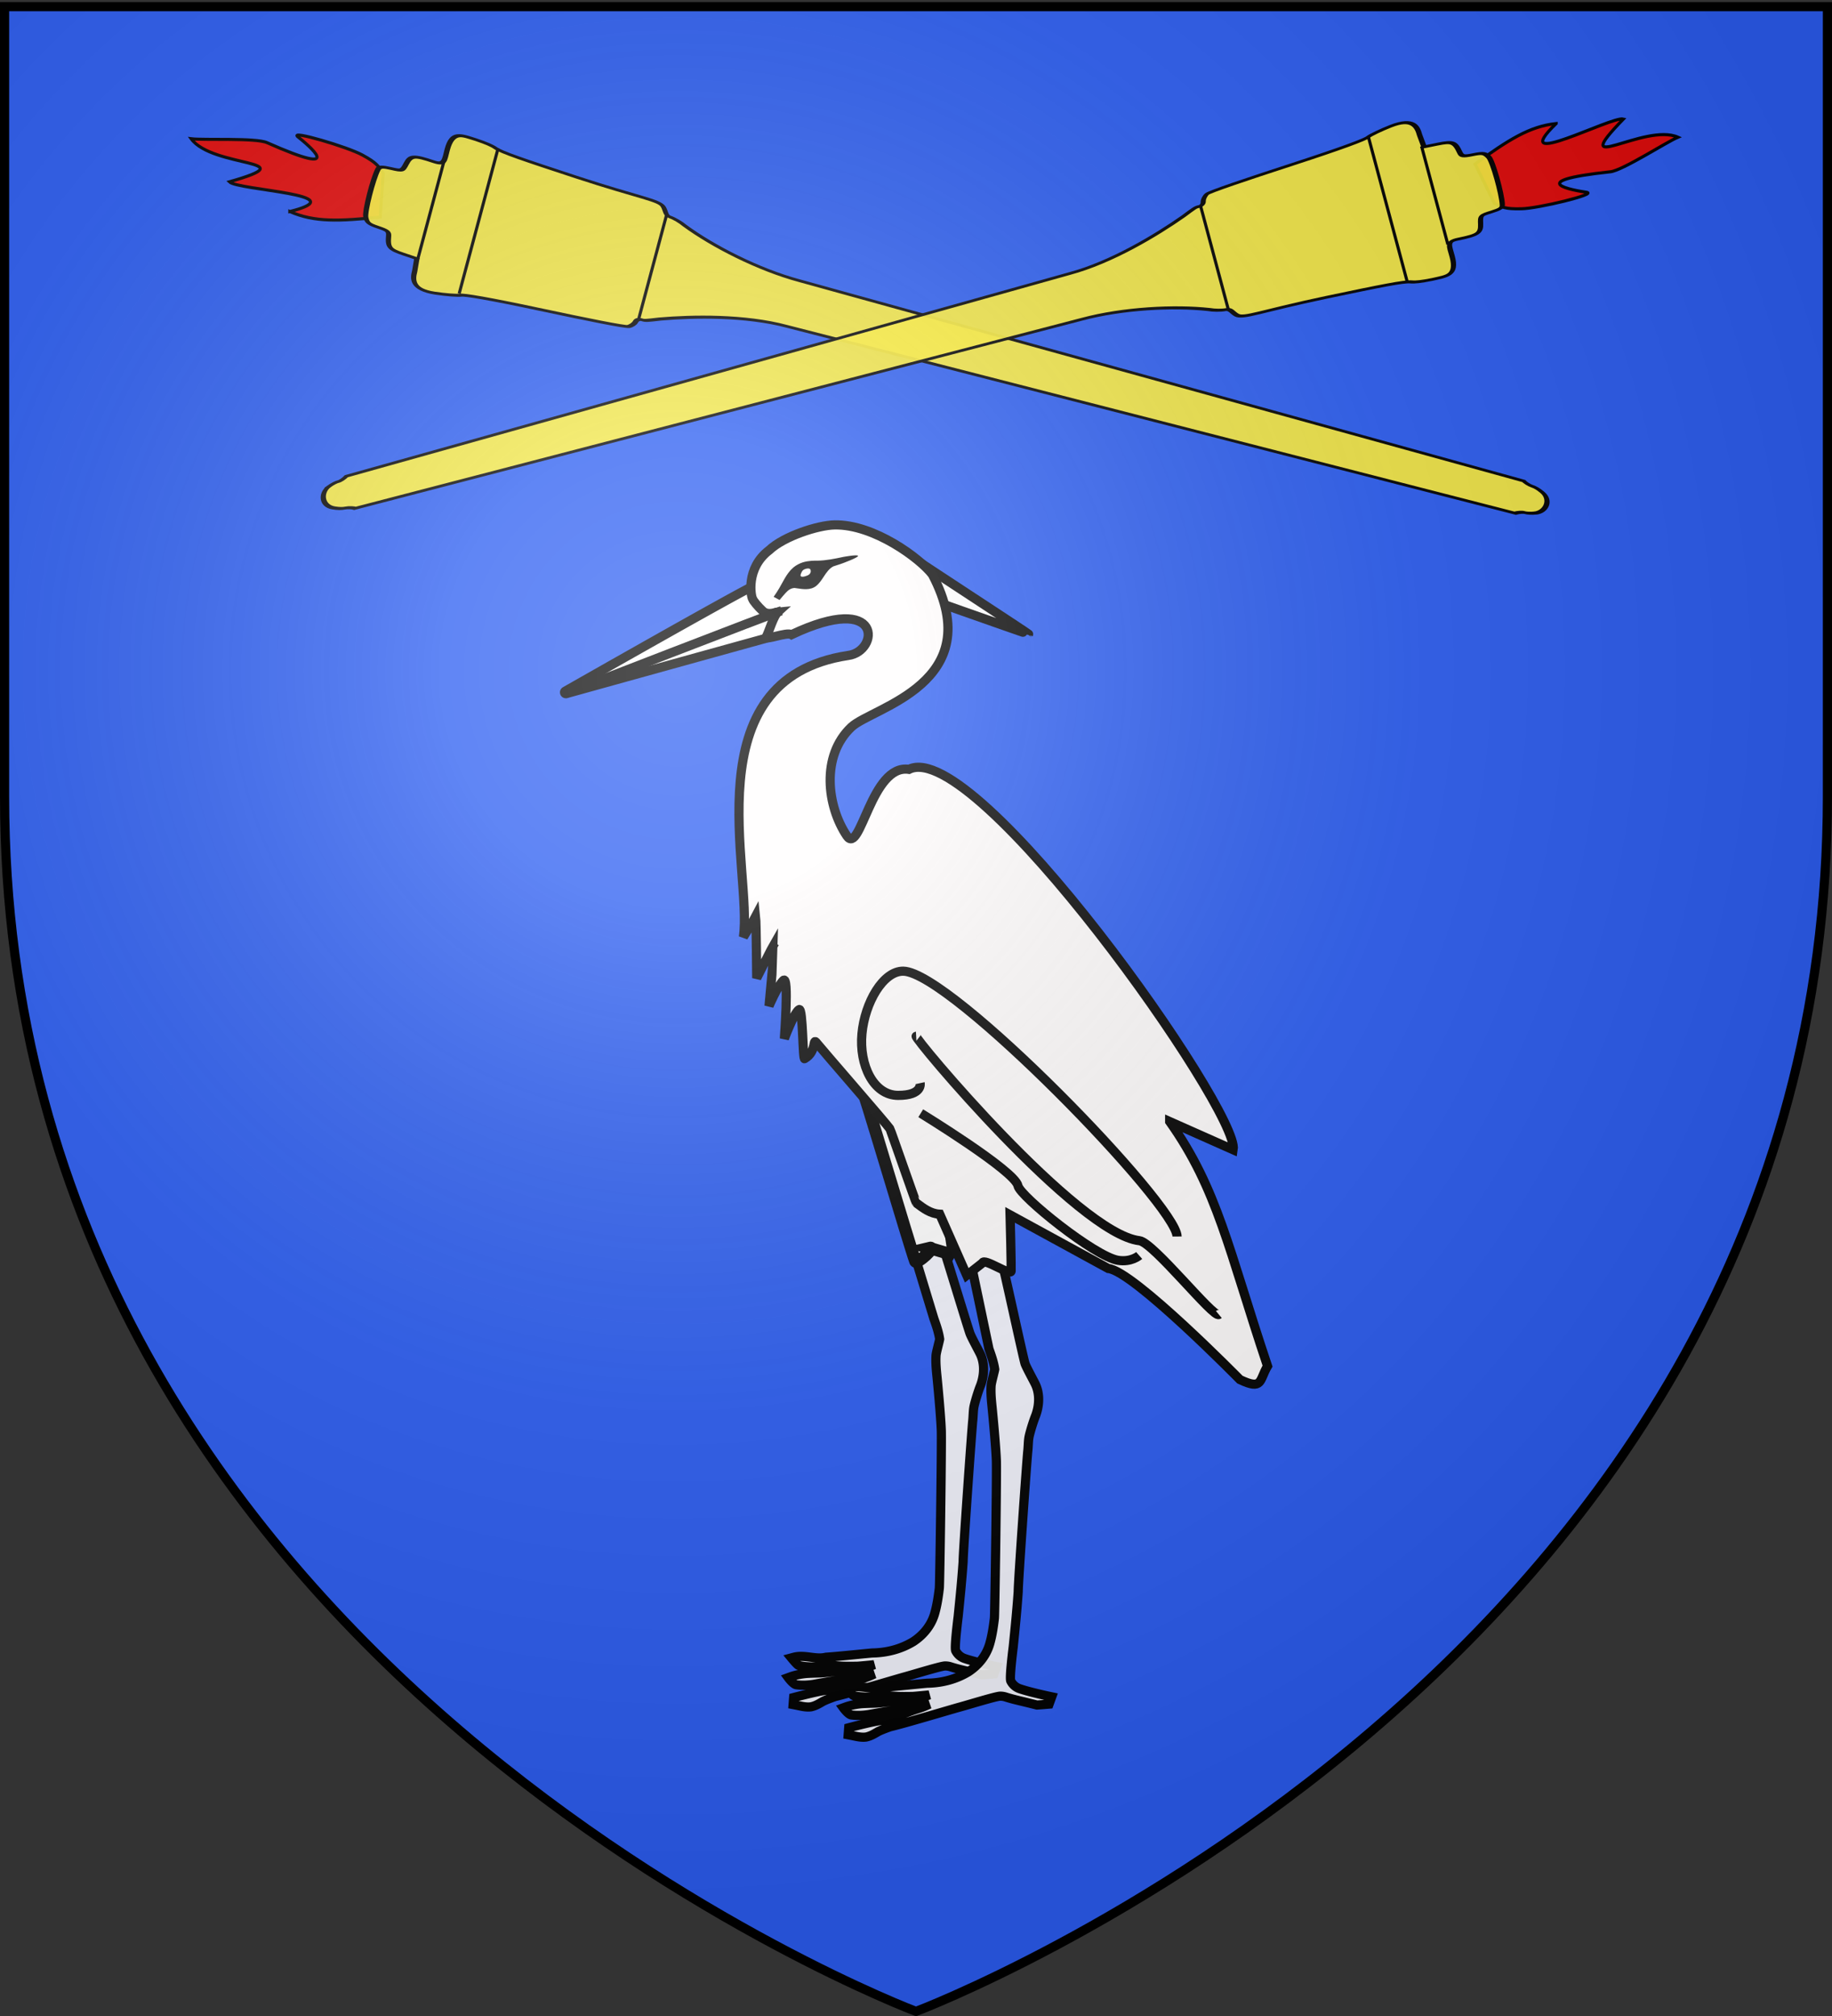 <svg xmlns="http://www.w3.org/2000/svg" xmlns:xlink="http://www.w3.org/1999/xlink" width="600" height="660" version="1.0"><rect width="100%" height="100%" fill="#333333" stroke="none"/><defs><radialGradient xlink:href="#a" id="b" cx="221.445" cy="226.331" r="300" fx="221.445" fy="226.331" gradientTransform="matrix(1.353 0 0 1.349 -77.63 -85.747)" gradientUnits="userSpaceOnUse"/><linearGradient id="a"><stop offset="0" style="stop-color:white;stop-opacity:.314"/><stop offset=".19" style="stop-color:white;stop-opacity:.251"/><stop offset=".6" style="stop-color:#6b6b6b;stop-opacity:.125"/><stop offset="1" style="stop-color:black;stop-opacity:.125"/></linearGradient></defs><g style="display:inline"><path d="M300 658.5s298.5-112.32 298.5-397.772V2.176H1.5v258.552C1.5 546.18 300 658.5 300 658.5z" style="fill:#2b5df2;fill-opacity:1;fill-rule:evenodd;stroke:none"/><g style="display:inline"><path d="M277.303 176.364c19.754 35.376 4.04-32.146 7.552-38.268 24.482 41.017 5.046-11.388 18.331-27.77 1.014 7.267 10.277 35.987 9.192 42.926-8.104 51.85 5.243 22.524 7.888 16.411 2.67-6.172 1.819 29.632-.561 38.937-2.21 9.201-3.868 10.599-7.063 14.245-.478 0-24.898 4.908-24.898 4.908-8.393-22.19-12.869-35.914-10.441-51.39z" style="fill:#e20909;fill-opacity:1;fill-rule:evenodd;stroke:#000;stroke-width:1.785;stroke-linecap:butt;stroke-linejoin:miter;stroke-miterlimit:4;stroke-opacity:1;stroke-dasharray:none;display:inline" transform="rotate(-75 106.02 124.958) scale(.566)"/><path d="M370.111 897.004c-.91-1.006-1.655-2.33-1.655-2.943s-.948-1.779-2.107-2.59l-31.865-227.675c-1.552-13.094-11.684-27.364-19.304-36.04-3.244-3.39-3.751-3.935-3.751-4.807 0-.99-.868-1.587-2.31-1.587-1.27 0-2.999-.562-3.843-1.25-.96-.782-3.746-12.199-7.056-27.22-3.378-15.33-5.65-22.603-6.705-23.615-.907-.872-2.524-4.158-3.593-7.302-2.342-6.89 3.275-8.189 8.257-8.779l7.25-1.224v-4.326c0-4.592.826-5.36 7.25-6.734 2.37-.507 2.75-1.076 2.75-4.12s.449-3.717 3.25-4.87c2.782-1.145 22.072-3.56 28.441-3.56 1.592 0 2.241.829 2.743 3.5.643 3.427.757 3.5 5.494 3.5 5.227 0 6.027.961 6.058 7.282.018 3.605 2.584 2.762 9.163 1.982 11.37-1.347 10.385 1.95 10.63 6.523 0 3.336-.324 5.328-.99 6.529-1.248 2.25-1.229 9.527-.995 26.508.284 20.533 2.748 26.139-.217 28.25-1.915 1.364-4.327 1.758-4.327 3.325 0 1.343-.898 3.715-1.995 5.271-6.1 10.74-10.524 26.693-8.989 39.648l23.791 228.523c-.566.566-1.292 2.033-1.292 3.048 0 1.015-.352 2.018-1.406 3.61-2.548 3.852-10.168 3.915-12.677 1.143z" style="fill:#fcef3c;fill-opacity:.941;stroke:#000;stroke-width:1.622;stroke-miterlimit:4;stroke-opacity:1;stroke-dasharray:none" transform="matrix(.267 -.51 1.01 .34 -501.99 51.747)"/><path d="M269.845 254.995h58.772M269.845 387.437h62.843M256.845 283.301h87" style="fill:none;stroke:#000;stroke-width:1.785;stroke-linecap:butt;stroke-linejoin:miter;stroke-miterlimit:4;stroke-opacity:1;stroke-dasharray:none" transform="rotate(-75 106.02 124.958) scale(.566)"/></g><g style="display:inline"><path d="M277.303 176.364c19.754 35.376 4.04-32.146 7.552-38.268 24.482 41.017 5.046-11.388 18.331-27.77 1.014 7.267 10.277 35.987 9.192 42.926-8.104 51.85 5.243 22.524 7.888 16.411 2.67-6.172 1.819 29.632-.561 38.937-2.21 9.201-3.868 10.599-7.063 14.245-.478 0-24.898 4.908-24.898 4.908-8.393-22.19-12.869-35.914-10.441-51.39z" style="fill:#e20909;fill-opacity:1;fill-rule:evenodd;stroke:#000;stroke-width:1.785;stroke-linecap:butt;stroke-linejoin:miter;stroke-miterlimit:4;stroke-opacity:1;stroke-dasharray:none;display:inline" transform="rotate(75 371.997 299.96) scale(.566)"/><path d="M370.111 897.004c-.91-1.006-1.655-2.33-1.655-2.943s-.948-1.779-2.107-2.59l-31.865-227.675c-1.552-13.094-11.684-27.364-19.304-36.04-3.244-3.39-3.751-3.935-3.751-4.807 0-.99-.868-1.587-2.31-1.587-1.27 0-2.999-.562-3.843-1.25-.96-.782-3.746-12.199-7.056-27.22-3.378-15.33-5.65-22.603-6.705-23.615-.907-.872-2.524-4.158-3.593-7.302-2.342-6.89 3.275-8.189 8.257-8.779l7.25-1.224v-4.326c0-4.592.826-5.36 7.25-6.734 2.37-.507 2.75-1.076 2.75-4.12s.449-3.717 3.25-4.87c2.782-1.145 22.072-3.56 28.441-3.56 1.592 0 2.241.829 2.743 3.5.643 3.427.757 3.5 5.494 3.5 5.227 0 6.027.961 6.058 7.282.018 3.605 2.584 2.762 9.163 1.982 11.37-1.347 10.385 1.95 10.63 6.523 0 3.336-.324 5.328-.99 6.529-1.248 2.25-1.229 9.527-.995 26.508.284 20.533 2.748 26.139-.217 28.25-1.915 1.364-4.327 1.758-4.327 3.325 0 1.343-.898 3.715-1.995 5.271-6.1 10.74-10.524 26.693-8.989 39.648l23.791 228.523c-.566.566-1.292 2.033-1.292 3.048 0 1.015-.352 2.018-1.406 3.61-2.548 3.852-10.168 3.915-12.677 1.143z" style="fill:#fcef3c;fill-opacity:.941;stroke:#000;stroke-width:1.622;stroke-miterlimit:4;stroke-opacity:1;stroke-dasharray:none" transform="matrix(.024 .575 -1.044 .211 1035.354 -242.852)"/><path d="M269.845 254.995h58.772M269.845 387.437h62.843M256.845 283.301h87" style="fill:none;stroke:#000;stroke-width:1.785;stroke-linecap:butt;stroke-linejoin:miter;stroke-miterlimit:4;stroke-opacity:1;stroke-dasharray:none" transform="rotate(75 371.997 299.96) scale(.566)"/></g></g><g style="display:inline"><path d="M308.546 365.12c.662 1.495 13.326 43.247 13.96 44.783.708 1.82 3.791 7.467 4.341 8.609 1.984 3.928 2.066 9.032.224 13.986-1.092 2.677-2.4 7.1-2.812 9.004-.412 1.906-.363 4.343-.598 6.452-.41 3.713-4.246 57.905-4.179 61.292-.551 8.099-1.379 16.253-2.18 24.14 0 0-1.744 13.622-1.07 14.91.241.463 1.267 2.45 3.828 3.35 4.595 1.609 14.052 3.569 14.052 3.569l-1.148 3.173s-1.507.12-2.053.17c-1.03.09-3.217.239-3.217.239l-.062-.01s-4.474-1.118-6.368-1.57c-2.44-.58-4.964-1.182-7.407-1.973a7.46 7.46 0 0 0-2.337-.31c-1.803.032-13.863 3.752-17.685 4.79-3.657.996-23.894 7.078-30.253 8.563 0 0-4.06 1.395-5.572 2.278-1.535.904-3.124 1.833-4.98 2.202-.367.048-.7.072-1.037.078-1.544.027-3.048-.301-4.505-.616-.562-.12-2.26-.446-2.26-.446l.233-3.064s9.648-2.566 13.918-3.155c3.69-.526 7.25-1.868 10.694-3.17 1.862-.704 3.788-1.433 5.725-2.03a33.916 33.916 0 0 0 4.887-1.943c-2.578.516-5.419.963-8.78 1.394-3.168.686-15.006 2.603-17.657 3.131-1.51.229-2.868.349-4.182.372-1.201.02-2.362-.044-3.453-.193-1.361-.188-3.503-3.11-3.503-3.11l.823-.299c2.039-.735 4.25-1.22 6.792-1.48 1.215-.124 4.956-.23 5.165-.234 3.762-.066 7.555-.704 11.224-1.316 1.795-.3 3.654-.613 5.493-.855 0 0 5.79-.487 8.013-1.445-.552.068-6.574.648-7.193.659-3.44.06-7 .122-10.503-.306-.687.057-1.378.122-2.07.189-2.061.194-4.194.395-6.308.432-2.638.046-6.354-.286-7.126-.805-.775-.519-2.93-3.147-2.93-3.147l1.014-.27c.897-.242 1.845-.366 2.903-.385 1.47-.025 2.957.161 4.39.342 1.423.177 2.873.361 4.273.337a11.1 11.1 0 0 0 2.453-.296l.054-.015.055-.004c6.058-.405 19.35-1.834 20.26-1.85 6.532-.114 12.707-1.835 17.852-4.98 4.227-2.79 7.673-6.809 9.227-11.986 1.106-3.746 1.665-7.654 2.109-11.326.208-1.761 1.06-62.53.866-68.65-.194-6.12-1.623-21.05-1.87-23.482-.31-3.087-.634-6.285-.43-9.476.11-1.415 1.427-6.086 1.577-7.104-.445-3.07-1.508-6.071-2.535-8.977l-12.353-40.684 14.21 2.518z" style="fill:#fff;fill-opacity:.941;stroke:#000;stroke-width:4.002;stroke-miterlimit:4;stroke-opacity:1;stroke-dasharray:none" transform="translate(75.831 129.206) scale(.75)"/><path d="m315.482 375.646-3.873-25.943-37.369-50.063c1.196 1.756 21.868 71.877 24.33 78.65.606 1.522 9.797-6.737 6.116-5.84l10.796 3.196z" style="fill:#fff;stroke:#000;stroke-width:5.336;stroke-miterlimit:4;stroke-opacity:1;stroke-dasharray:none" transform="translate(75.831 129.206) scale(.75)"/><path d="M146.046 130.525a.583.583 0 0 1-.338-1.087c3.158-1.797 77.406-44.05 83.915-46.774a.581.581 0 0 1 .173-.043c.201-.018-2.327.585-2.204.756 1.868 2.585 6.704 4.706 9.45 6.473 1.941 1.228 3.751 3.43 2.445 5.586-1.559 3.057-2.341 6.234-2.306 9.407a.581.581 0 0 1-.433.569c-3.532.945-89.727 24.851-90.597 25.093a.493.493 0 0 1-.105.02z" style="fill:#fff;fill-opacity:1;stroke:#000;stroke-width:4.002;stroke-miterlimit:4;stroke-opacity:1;stroke-dasharray:none" transform="translate(75.831 129.206) scale(.75)"/><path d="M336.288 378.247c.662 1.494 9.632 43.31 10.266 44.846.708 1.82 3.791 7.467 4.341 8.61 1.984 3.927 2.066 9.031.224 13.985-1.093 2.677-2.4 7.1-2.812 9.005-.412 1.905-.363 4.343-.598 6.451-.41 3.713-4.246 57.906-4.179 61.292-.551 8.1-1.379 16.253-2.18 24.14 0 0-1.745 13.622-1.07 14.91.241.464 1.267 2.451 3.828 3.35 4.595 1.609 14.052 3.57 14.052 3.57l-1.148 3.172s-1.507.12-2.053.171c-1.03.09-3.217.238-3.217.238l-.062-.01s-4.474-1.118-6.368-1.569c-2.44-.58-4.964-1.183-7.408-1.974a7.46 7.46 0 0 0-2.336-.31c-1.803.032-13.863 3.752-17.685 4.79-3.657.996-23.894 7.078-30.253 8.563 0 0-4.061 1.395-5.572 2.279-1.535.903-3.125 1.832-4.98 2.201-.367.048-.7.072-1.037.078-1.544.027-3.048-.3-4.505-.615-.562-.12-2.26-.447-2.26-.447l.233-3.063s9.648-2.566 13.918-3.156c3.69-.526 7.25-1.868 10.694-3.17 1.862-.704 3.788-1.433 5.725-2.03a33.916 33.916 0 0 0 4.887-1.942c-2.578.515-5.419.962-8.78 1.394-3.168.685-15.006 2.602-17.657 3.13-1.51.229-2.868.349-4.183.372-1.2.021-2.361-.044-3.452-.193-1.361-.187-3.503-3.11-3.503-3.11l.823-.298c2.039-.735 4.25-1.221 6.792-1.481 1.215-.124 4.956-.23 5.165-.234 3.761-.065 7.555-.703 11.224-1.316 1.795-.3 3.654-.613 5.493-.855 0 0 5.79-.487 8.013-1.445-.552.068-6.574.648-7.194.66-3.44.06-6.999.121-10.502-.307-.687.057-1.378.123-2.07.189-2.061.194-4.194.396-6.308.433-2.639.046-6.354-.286-7.127-.806-.774-.519-2.928-3.147-2.928-3.147l1.013-.27c.897-.242 1.845-.366 2.903-.384 1.47-.026 2.957.16 4.39.341 1.423.178 2.873.361 4.273.337a11.1 11.1 0 0 0 2.453-.296l.054-.015.054-.004c6.059-.405 19.352-1.834 20.26-1.85 6.533-.114 12.708-1.835 17.853-4.98 4.227-2.79 7.673-6.809 9.227-11.986 1.106-3.746 1.665-7.653 2.109-11.325.208-1.762 1.06-62.53.866-68.651-.194-6.12-1.623-21.05-1.87-23.482-.31-3.086-.635-6.285-.43-9.476.11-1.415 1.427-6.085 1.577-7.104-.445-3.07-1.508-6.07-2.535-8.977l-8.67-41.37 14.222 3.14z" style="fill:#fff;fill-opacity:.941;stroke:#000;stroke-width:4.002;stroke-miterlimit:4;stroke-opacity:1;stroke-dasharray:none" transform="translate(75.831 129.206) scale(.75)"/><path d="M348.054 104.525c.084-.169-47.93-31.474-51.613-34.086-8.412-5.963-.073-.03-.11-.035-.127-.02-5.542 11.833-5.706 13.858-.014.17 57.356 20.41 57.43 20.263z" style="fill:#fff;fill-opacity:1;stroke:#000;stroke-width:4.002;stroke-miterlimit:4;stroke-opacity:1;stroke-dasharray:none" transform="translate(75.831 129.206) scale(.75)"/><path d="M409.665 317.292c20.944 29.486 25.795 56.139 42.738 106.738-3.708 6.267-2.018 10.65-12.063 5.903 0 0-46.63-47.48-57.494-48.504l-42.853-23.393c.06 1.712.549 22.992.448 24.468-.033 2.49-11.855-5.857-12.492-3.505l-6.89 5.406-11.798-26.67c-4.018-.213-7.154-2.577-10.182-4.861-.322-.246-11.215-31.868-11.628-32.488-1.314-1.968-30.011-34.948-31.865-37.316-2.05-2.785.209 3.584-5.281 6.74-.923 1.551-.711-22.634-2.49-21.384-2.317 1.628-6.418 12.717-6.418 12.717s2.153-28.028-.42-25.463c-2.73 2.717-6.267 11.174-6.267 11.174s2.54-27.394 2.52-27.605c-.663 1.12-7.89 15.413-7.89 15.413s-.196-24.313-.476-26.806c-.727 1.41-5.344 8.885-5.344 8.885 4.11-28.095-23.023-112.554 45.801-122.905 13.466-1.763 15.586-28.18-24.787-9.082-2.116-1.341-11.887 2.84-10.969.854 1.303-2.619 3.123-9.117 5.216-10.995-.06.003-4.305 2.14-6.765-.124-2.28-2.097-4.195-4.549-4.437-5.247-.78-1.086-3.144-13.515 7.201-21.357 6.462-6.096 21.276-10.905 28.601-11.033 17.205-.3 37.294 14.625 42.657 21.648 25.016 47.476-26.246 58.008-35.359 66.585-13.468 12.677-10.6 34.71-1.976 47.514 5.947 8.83 10.615-31.528 27.108-29.043 29.176-14.49 144.533 149.354 141.61 166.063l-27.756-12.327z" style="fill:#fffdfd;stroke:#010101;stroke-width:4.002;stroke-miterlimit:4;stroke-dasharray:none" transform="translate(75.831 129.206) scale(.75)"/><path d="M145.721 130.565s91.235-35.36 94.397-36.227" style="fill:#fff;fill-opacity:.941;stroke:#000;stroke-width:4.002;stroke-miterlimit:4;stroke-opacity:1;stroke-dasharray:none" transform="translate(75.831 129.206) scale(.75)"/><path d="M273.573 70.35c-.378-.664-6.388.471-6.388.471-3.736.793-7.518 1.578-11.272 1.642-.406.008-.81.007-1.215-.004h-.068c-1.935.06-4.586.237-6.97 1.482-3.761 1.829-5.586 5.301-7.407 8.603-.713 1.3-1.433 2.611-2.216 3.767l-.273.403-1.037 1.527 2.579 1.382s2.708-3.266 3.573-3.994c.866-.723 1.753-1.178 2.926-1.26.383.051.783.111 1.196.172 1.228.18 2.555.384 3.897.363 1.71-.02 3.222-.468 4.429-1.427 1.389-1.144 2.303-2.572 3.221-3.954 1.242-1.899 2.411-3.604 4.227-4.565 1.033-.362 2.104-.698 3.152-1.026.636-.2 8.025-2.916 7.646-3.582z" style="fill:#010101;stroke-width:2;stroke-miterlimit:4;stroke-dasharray:none" transform="translate(75.831 129.206) scale(.75)"/><path d="M248.6 79.27c-.46-.434.479-2.173.809-2.517.78-.808 2.849-1.21 3.286-.546.438.664.336 1.764-.69 2.453-.587.397-2.785 1.192-3.406.61z" style="fill:#fffdfd;stroke-width:2;stroke-miterlimit:4;stroke-dasharray:none" transform="translate(75.831 129.206) scale(.75)"/><path d="M412.897 367.474c-.098-13.662-98.774-115.461-119.52-115.82-8.806-.153-16.813 13.675-18.087 27.296-1.273 13.62 5.003 26.893 15.795 26.92 10.793.027 9.62-5.348 9.62-5.348" style="fill:none;stroke:#010101;stroke-width:4.002;stroke-miterlimit:4;stroke-dasharray:none" transform="translate(75.831 129.206) scale(.75)"/><path d="M431.133 401.509c-2.198 1.822-28.601-31.5-34.665-32.204-27.066-3.145-99.15-89.189-97.499-89.276" style="fill:none;stroke:#010101;stroke-width:4.002;stroke-miterlimit:4;stroke-dasharray:none" transform="translate(75.831 129.206) scale(.75)"/><path d="M300.965 313.658s41.175 25.2 42.46 31.68c.916 4.62 33.542 30.867 43.686 32.526 5.786.946 9.244-2.104 9.244-2.104" style="fill:none;stroke:#010101;stroke-width:4.002;stroke-miterlimit:4;stroke-dasharray:none" transform="translate(75.831 129.206) scale(.75)"/></g><path d="M300 658.5s298.5-112.32 298.5-397.772V2.176H1.5v258.552C1.5 546.18 300 658.5 300 658.5z" style="opacity:1;fill:url(#b);fill-opacity:1;fill-rule:evenodd;stroke:none;stroke-width:1px;stroke-linecap:butt;stroke-linejoin:miter;stroke-opacity:1"/><path d="M300 658.5S1.5 546.18 1.5 260.728V2.176h597v258.552C598.5 546.18 300 658.5 300 658.5z" style="opacity:1;fill:none;fill-opacity:1;fill-rule:evenodd;stroke:#000;stroke-width:3;stroke-linecap:butt;stroke-linejoin:miter;stroke-miterlimit:4;stroke-dasharray:none;stroke-opacity:1"/></svg>
